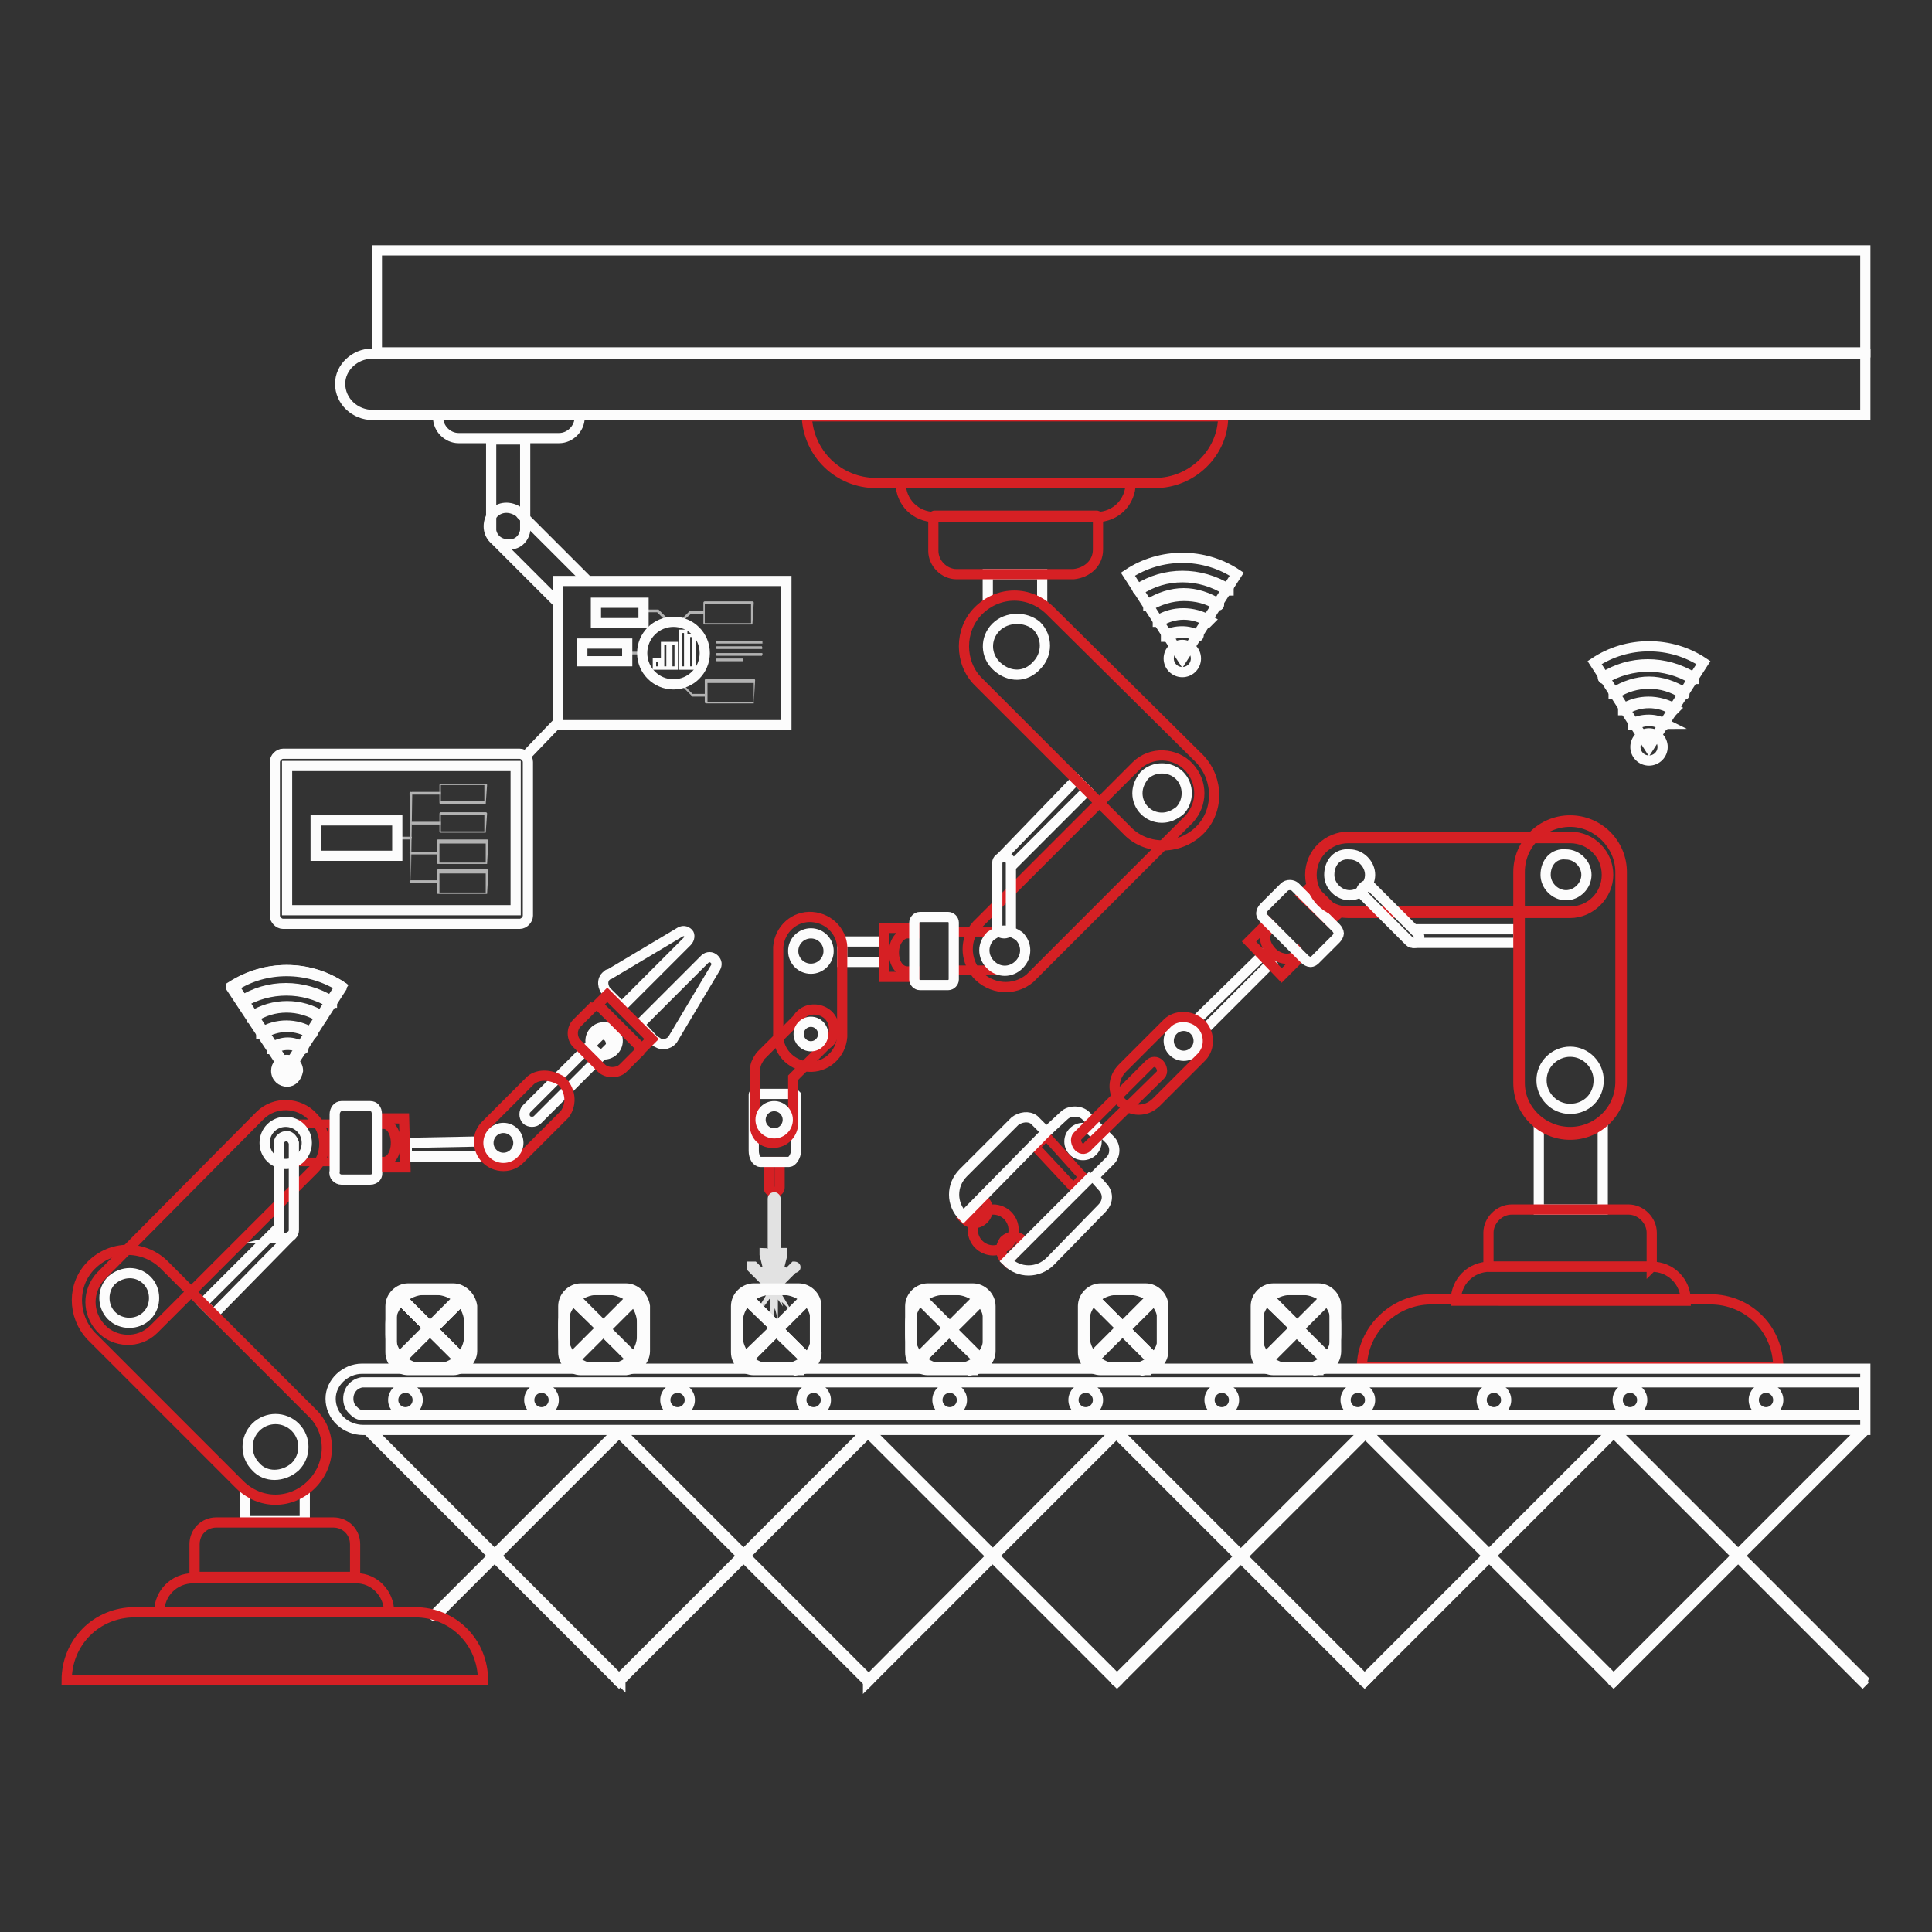 <?xml version="1.0" encoding="UTF-8"?>
<svg xmlns="http://www.w3.org/2000/svg" xmlns:xlink="http://www.w3.org/1999/xlink" id="Layer_1" x="0px" y="0px" viewBox="0 0 142 142" style="enable-background:new 0 0 142 142;" xml:space="preserve"><rect x="0" y="0" width="142" height="142" fill="#333333" stroke="none"/> <style type="text/css"> .st0{fill:none;stroke:#D62024;stroke-width:0.75;stroke-miterlimit:10;} .st1{fill:none;stroke:#FCFCFC;stroke-width:0.75;stroke-miterlimit:10;} .st2{fill:none;stroke:#D62024;stroke-width:0.677;stroke-miterlimit:10;} .st3{fill:none;stroke:#E2E2E2;stroke-width:0.75;stroke-miterlimit:10;} .st4{fill:#B2B2B2;} .st5{fill:none;stroke:#FCFCFC;stroke-width:0.25;stroke-miterlimit:10;} .st6{fill:none;stroke:#D62024;stroke-width:0.635;stroke-miterlimit:10;} .st7{clip-path:url(#SVGID_2_);} .st8{clip-path:url(#SVGID_4_);} .st9{clip-path:url(#SVGID_6_);} .st10{clip-path:url(#SVGID_8_);} .st11{clip-path:url(#SVGID_10_);} .st12{clip-path:url(#SVGID_12_);} .st13{fill:none;stroke:#D62024;stroke-width:0.68;stroke-miterlimit:10;} </style> <path class="st0" d="M57.3,87.3v-1.9h-0.8v1.9c0,0.2,0.2,0.3,0.4,0.3C57.1,87.6,57.3,87.5,57.3,87.3C57.3,87.3,57.3,87.3,57.3,87.3z "></path> <path class="st1" d="M58,85.4h-2.1c-0.3,0-0.5-0.4-0.5-0.8v-4.1c0-0.1,0-0.1,0.1-0.1h2.9c0,0,0.1,0.1,0.1,0.1v4.1 C58.5,85,58.2,85.4,58,85.4z"></path> <path class="st0" d="M55.5,82.5v-3.9c0-0.4,0.2-0.7,0.4-1l2.7-2.7c0.4-0.7,1.3-0.9,2-0.5c0.7,0.4,0.9,1.3,0.5,2 c-0.1,0.2-0.3,0.3-0.5,0.5l-2.3,2.3v3.3c0,0.8-0.6,1.5-1.5,1.5S55.4,83.3,55.5,82.5L55.5,82.5L55.5,82.5z"></path> <circle class="st1" cx="56.9" cy="82.3" r="1"></circle> <circle class="st1" cx="59.6" cy="76" r="0.9"></circle> <rect x="61.9" y="69.2" class="st1" width="3.1" height="1.5"></rect> <path class="st0" d="M65,68.2h2.2v0.4h-0.5c-0.5,0-1,0.6-1,1.4s0.4,1.4,1,1.4h0.5v0.4H65V68.2z"></path> <circle class="st1" cx="59.6" cy="69.9" r="1.3"></circle> <polyline class="st2" points="73.2,68.5 70.1,68.5 70.1,71.3 73.5,71.3 "></polyline> <path class="st1" d="M67.6,67.4c-0.2,0-0.4,0.2-0.4,0.4c0,0,0,0,0,0V72c0,0.2,0.2,0.4,0.4,0.4c0,0,0,0,0,0h2.1 c0.2,0,0.4-0.2,0.4-0.4l0,0v-4.2c0-0.2-0.2-0.4-0.4-0.4l0,0H67.6z"></path> <polyline class="st1" points="76.6,44.3 76.6,42.2 72.6,42.2 72.6,44.2 "></polyline> <path class="st0" d="M68.7,38h11.9c1.4,0,2.5-1.1,2.5-2.5c0,0,0,0,0,0H66.2C66.2,36.9,67.3,38,68.7,38z"></path> <path class="st0" d="M78.9,42.2h-8.6c-0.9,0-1.7-0.8-1.7-1.7V38c0,0,0-0.1,0.1-0.1h11.9c0,0,0.1,0,0.1,0.1v2.4 C80.7,41.4,79.9,42.1,78.9,42.2C79,42.2,79,42.2,78.9,42.2z"></path> <path class="st0" d="M64.4,35.5h20.5c2.7,0,5-2.2,5-4.9H59.3C59.4,33.3,61.6,35.5,64.4,35.5z"></path> <path class="st0" d="M71.8,68l11.7-11.7c1.1-1.1,2.9-1,3.9,0.1c1,1.1,1,2.7,0,3.8L75.7,71.9c-1.2,1-2.9,0.8-3.9-0.3 C70.9,70.5,70.9,69,71.8,68z"></path> <path class="st1" d="M73.8,68.4c-0.4,0-0.7,0.2-1,0.4c-0.6,0.6-0.6,1.5,0,2.1c0.6,0.6,1.5,0.6,2.1,0s0.6-1.5,0-2.1 C74.6,68.6,74.2,68.4,73.8,68.4z"></path> <path class="st1" d="M73.2,46.1c-0.8,0.8-0.8,2.1,0.1,2.9s2.1,0.8,2.9-0.1c0.8-0.8,0.8-2.1,0-2.9C75.4,45.3,74,45.3,73.2,46.1 C73.2,46.1,73.2,46.1,73.2,46.1z"></path> <path class="st1" d="M85.4,60.1c-1,0-1.8-0.8-1.8-1.8c0-0.5,0.2-0.9,0.5-1.3c0.7-0.7,1.9-0.7,2.6,0c0.7,0.7,0.7,1.9,0,2.6 C86.3,59.9,85.9,60.1,85.4,60.1z"></path> <polyline class="st1" points="73.5,63.1 79.1,57.3 79.9,58.1 74.3,63.7 "></polyline> <path class="st1" d="M73.8,68.6c-0.3,0-0.5-0.2-0.5-0.4v-4.8c0-0.2,0.2-0.4,0.5-0.4s0.5,0.2,0.5,0.4v4.8 C74.3,68.4,74.1,68.6,73.8,68.6z"></path> <path class="st3" d="M58.4,93.1l-1,1l0.3-0.5c0,0,0-0.1-0.1-0.1c0,0,0,0-0.1,0l-0.5,0.7l0.5-2c0,0,0-0.1,0-0.1s-0.1,0-0.1,0 c0,0,0,0,0,0.1L57,94.1v-6c0,0,0-0.1-0.1-0.1c0,0-0.1,0-0.1,0.1v6l-0.5-1.9c0,0,0-0.1-0.1-0.1c0,0,0,0,0,0c0,0,0,0.1,0,0.1l0.5,2 l-0.5-0.7c0,0-0.1,0-0.1,0c0,0,0,0.1,0,0.1l0.3,0.5l-1-1c0,0-0.1,0-0.1,0c0,0,0,0.1,0,0.1c0,0,0,0,0,0l1.5,1.5l0,0l0,0l1.5-1.5 C58.5,93.2,58.5,93.1,58.4,93.1C58.5,93.1,58.5,93.1,58.4,93.1C58.4,93.1,58.4,93.1,58.4,93.1z"></path> <path class="st1" d="M88.6,75.6l4.8-4.8l-0.6-0.6L88,74.9"></path> <path class="st0" d="M94.2,71.7l1.4-1.4L95.4,70l-0.3,0.3c-0.3,0.3-1.1,0.2-1.6-0.3s-0.7-1.2-0.3-1.6l0.3-0.3l-0.3-0.3l-1.4,1.4 L94.2,71.7z"></path> <circle class="st1" cx="87" cy="76.5" r="1.1"></circle> <polygon class="st0" points="95.7,65.8 96.3,65.2 98.3,67.2 97.7,67.7 "></polygon> <path class="st1" d="M96.3,70.7c-0.1,0-0.3-0.1-0.4-0.2l-3-3c-0.1-0.1-0.2-0.2-0.2-0.4c0-0.1,0.1-0.3,0.2-0.4l1.5-1.5 c0.2-0.2,0.6-0.2,0.8,0l3,3c0.1,0.1,0.2,0.3,0.2,0.4c0,0.1-0.1,0.3-0.2,0.4l-1.5,1.5C96.6,70.6,96.5,70.7,96.3,70.7z"></path> <polyline class="st1" points="117.8,82.5 117.8,83.9 117.8,88.9 113.1,88.9 113.1,82.5 "></polyline> <path class="st0" d="M109.5,93.1h11.9c1.4,0,2.5,1.1,2.5,2.5v0H107C107,94.2,108.1,93.1,109.5,93.1z"></path> <path class="st0" d="M121.4,93.1h-11.9c0,0-0.1,0-0.1-0.1v-2.4c0-0.9,0.8-1.7,1.7-1.7c0,0,0,0,0,0h8.6c0.9,0,1.7,0.8,1.7,1.7 L121.4,93.1C121.5,93,121.4,93.1,121.4,93.1z"></path> <path class="st0" d="M105.2,95.5h20.5c2.8,0,5,2.2,5,5h-30.6C100.1,97.8,102.4,95.5,105.2,95.5C105.1,95.5,105.1,95.5,105.2,95.5z"></path> <path class="st0" d="M99.1,67h16.3c1.5,0,2.7-1.2,2.7-2.7c0-1.5-1.2-2.7-2.7-2.7H99.1c-1.5,0-2.7,1.2-2.7,2.7 C96.4,65.8,97.6,67,99.1,67z"></path> <path class="st0" d="M115.4,67.1H99.1c-1.6,0-2.8-1.3-2.8-2.8c0-1.6,1.3-2.8,2.8-2.8h16.3c1.6,0,2.8,1.3,2.8,2.8 C118.2,65.8,116.9,67.1,115.4,67.1z"></path> <path class="st1" d="M97.7,64.3c0,0.8,0.7,1.5,1.5,1.5c0.8,0,1.5-0.7,1.5-1.5c0-0.8-0.7-1.5-1.5-1.5c0,0,0,0,0,0 C98.3,62.7,97.7,63.4,97.7,64.3z M113.6,64.3c0,0.8,0.7,1.5,1.5,1.5c0.8,0,1.5-0.7,1.5-1.5c0-0.8-0.7-1.5-1.5-1.5c0,0,0,0,0,0 C114.2,62.7,113.6,63.4,113.6,64.3z"></path> <polyline class="st1" points="103.8,68.3 103.9,68.3 111.6,68.3 111.6,69.3 104,69.3 103.8,69.3 "></polyline> <path class="st1" d="M103.9,69.3c-0.1,0-0.2,0-0.3-0.1l-3.4-3.4c-0.2-0.2-0.2-0.4,0-0.6c0.2-0.2,0.4-0.2,0.6,0c0,0,0,0,0,0l3.4,3.4 c0.2,0.2,0.1,0.4,0,0.6C104.1,69.3,104,69.3,103.9,69.3z"></path> <rect x="27.7" y="18.4" class="st1" width="109.4" height="7.5"></rect> <path class="st1" d="M137.1,30.5H27.4c-1.3,0-2.4-1-2.4-2.3c0,0,0,0,0,0c0-1.2,1.1-2.2,2.3-2.2h109.8V30.5z"></path> <path class="st1" d="M137.1,100.6H26.6c-1.2,0-2.3,1-2.3,2.2c0,1.3,1.1,2.3,2.4,2.3h110.4V100.6z"></path> <path class="st1" d="M137.1,101.6H26.6c-0.6,0.1-1,0.6-1,1.2c0,0.3,0.1,0.6,0.3,0.8c0.2,0.2,0.4,0.4,0.7,0.4h110.4V101.6z"></path> <path class="st1" d="M32,118.8L32,118.8c-0.1,0-0.1-0.1-0.1-0.1l13.5-13.5c0,0,0.1,0,0.1,0c0,0,0,0.1,0,0.1c0,0,0,0,0,0L32,118.8 L32,118.8z"></path> <path class="st1" d="M45.5,123.6L45.5,123.6l-18.3-18.3c0,0,0-0.1,0-0.1c0,0,0.1,0,0.1,0l18.3,18.3 C45.6,123.4,45.6,123.5,45.5,123.6C45.6,123.5,45.6,123.5,45.5,123.6L45.5,123.6z"></path> <path class="st1" d="M45.5,123.6L45.5,123.6c-0.1,0-0.1-0.1-0.1-0.1l18.3-18.3c0,0,0.1,0,0.1,0c0,0,0,0.1,0,0.1L45.5,123.6 L45.5,123.6z"></path> <path class="st1" d="M63.8,123.6L63.8,123.6l-18.3-18.3c0,0,0-0.1,0-0.1c0,0,0.1,0,0.1,0l18.3,18.3 C63.9,123.5,63.9,123.5,63.8,123.6L63.8,123.6z"></path> <path class="st1" d="M63.8,123.6L63.8,123.6c0,0,0-0.1,0-0.1L82,105.2c0,0,0.1,0,0.1,0c0,0,0,0.1,0,0.1L63.8,123.6L63.8,123.6z"></path> <path class="st1" d="M82.1,123.6L82.1,123.6l-18.3-18.3c0,0,0-0.1,0-0.1c0,0,0.1,0,0.1,0l18.3,18.3 C82.2,123.5,82.2,123.5,82.1,123.6L82.1,123.6z"></path> <path class="st1" d="M82.1,123.6L82.1,123.6c-0.1,0-0.1-0.1-0.1-0.1l18.3-18.3c0,0,0.1,0,0.1,0c0,0,0,0.1,0,0.1L82.1,123.6 L82.1,123.6z"></path> <path class="st1" d="M100.3,123.6L100.3,123.6L82,105.3c0,0,0-0.1,0-0.1c0,0,0.1,0,0.1,0l18.3,18.3 C100.4,123.5,100.4,123.5,100.3,123.6L100.3,123.6z"></path> <path class="st1" d="M100.3,123.6L100.3,123.6c-0.1,0-0.1-0.1-0.1-0.1l18.3-18.3c0,0,0.1,0,0.1,0c0,0,0,0.1,0,0.1L100.3,123.6 L100.3,123.6z"></path> <path class="st1" d="M118.6,123.6C118.6,123.6,118.6,123.6,118.6,123.6l-18.3-18.3c0,0,0-0.1,0-0.1c0,0,0.1,0,0.1,0l18.3,18.3 C118.7,123.5,118.7,123.5,118.6,123.6L118.6,123.6z"></path> <path class="st1" d="M118.6,123.6C118.6,123.6,118.6,123.6,118.6,123.6c-0.1,0-0.1-0.1-0.1-0.1l18.3-18.3c0,0,0.1,0,0.1,0 c0,0,0,0.1,0,0.1c0,0,0,0,0,0L118.6,123.6L118.6,123.6z"></path> <path class="st1" d="M136.9,123.6L136.9,123.6l-18.3-18.3c0,0,0-0.1,0-0.1c0,0,0.1,0,0.1,0l18.3,18.3 C137,123.5,137,123.5,136.9,123.6L136.9,123.6z"></path> <circle class="st1" cx="29.8" cy="102.9" r="0.9"></circle> <circle class="st1" cx="39.8" cy="102.9" r="0.9"></circle> <circle class="st1" cx="49.8" cy="102.9" r="0.9"></circle> <circle class="st1" cx="59.8" cy="102.9" r="0.9"></circle> <circle class="st1" cx="69.8" cy="102.9" r="0.9"></circle> <circle class="st1" cx="79.8" cy="102.9" r="0.9"></circle> <circle class="st1" cx="89.8" cy="102.9" r="0.9"></circle> <circle class="st1" cx="99.8" cy="102.9" r="0.9"></circle> <circle class="st1" cx="109.8" cy="102.9" r="0.9"></circle> <circle class="st1" cx="119.8" cy="102.9" r="0.9"></circle> <circle class="st1" cx="129.8" cy="102.9" r="0.9"></circle> <path class="st1" d="M38.6,32.3V39c-0.1,0.6-0.6,1.1-1.3,1c0,0,0,0,0,0c-0.6,0-1.1-0.4-1.2-1v-6.7H38.6z"></path> <path class="st1" d="M40.9,44.2L40.9,44.2l-4.5-4.5c-0.6-0.5-0.6-1.3-0.2-1.9c0.5-0.6,1.3-0.6,1.9-0.2c0.1,0,0.1,0.1,0.2,0.2 l4.8,4.8"></path> <rect x="41" y="42.7" class="st1" width="16.8" height="10.6"></rect> <path class="st1" d="M38.2,67.9H20.8c-0.3,0-0.6-0.3-0.6-0.6l0,0V56c0-0.3,0.3-0.6,0.6-0.6h17.4c0.3,0,0.6,0.3,0.6,0.6v11.3 C38.8,67.6,38.5,67.9,38.2,67.9z"></path> <rect x="21.1" y="56.3" class="st1" width="16.8" height="10.6"></rect> <path class="st1" d="M32.2,30.5h10.4l0,0v0.2c0,0.8-0.7,1.5-1.5,1.5h-7.4c-0.8,0-1.5-0.7-1.5-1.5V30.5L32.2,30.5z"></path> <path class="st4" d="M47.2,48.1h-1.1c0,0-0.1,0-0.1-0.1c0,0,0,0,0,0c0,0,0-0.1,0.1-0.1h0h1.1C47.2,47.9,47.2,47.9,47.2,48.1 C47.2,48,47.2,48,47.2,48.1C47.2,48,47.2,48,47.2,48.1z"></path> <path class="st4" d="M56,47.3h-3.3c0,0-0.1,0-0.1-0.1c0,0,0,0,0,0c0,0,0-0.1,0.1-0.1h0H56C56,47.1,56.1,47.2,56,47.3L56,47.3 C56.1,47.2,56.1,47.3,56,47.3C56,47.3,56,47.3,56,47.3z"></path> <path class="st4" d="M56,47.7h-3.3c0,0-0.1,0-0.1-0.1c0,0,0,0,0,0c0,0,0-0.1,0.1-0.1h0H56C56,47.6,56.1,47.6,56,47.7L56,47.7 C56.1,47.7,56.1,47.7,56,47.7C56,47.7,56,47.7,56,47.7z"></path> <path class="st4" d="M56,48.2h-3.3c0,0-0.1,0-0.1-0.1c0,0,0-0.1,0.1-0.1H56C56,48,56.1,48,56,48.2C56.1,48.1,56,48.2,56,48.2z"></path> <path class="st4" d="M54.6,48.6h-1.9c0,0-0.1,0-0.1-0.1v0c0,0,0-0.1,0.1-0.1c0,0,0,0,0,0h1.9C54.6,48.4,54.7,48.5,54.6,48.6 C54.7,48.5,54.7,48.5,54.6,48.6C54.7,48.6,54.6,48.6,54.6,48.6z"></path> <path class="st4" d="M49.1,45.8L49.1,45.8L48.3,45h-0.9c0,0-0.1,0-0.1-0.1v0c0,0,0-0.1,0.1-0.1h0.9h0.1l0.8,0.8c0,0,0,0.1,0,0.1 C49.2,45.8,49.2,45.8,49.1,45.8C49.2,45.8,49.1,45.8,49.1,45.8z"></path> <path class="st4" d="M50,45.8C50,45.8,50,45.8,50,45.8c-0.1,0-0.1-0.1-0.1-0.1l0.8-0.8h0.1h0.9c0,0,0.1,0,0.1,0.1c0,0,0,0.1-0.1,0.1 h0h-0.9L50,45.8L50,45.8z"></path> <path class="st4" d="M51.9,51.2h-0.9c0,0,0,0-0.1,0L50,50.3c0,0,0-0.1,0-0.1c0,0,0.1,0,0.1,0l0.8,0.8h0.9C51.9,51,51.9,51,51.9,51.2 C51.9,51.1,51.9,51.1,51.9,51.2C51.9,51.1,51.9,51.2,51.9,51.2z"></path> <circle class="st1" cx="49.5" cy="48" r="2.3"></circle> <path class="st5" d="M48.1,49.1h0.4v-0.6h-0.4V49.1z M48.7,49.1h0.4v-1.8h-0.4L48.7,49.1z M49.3,49.1h0.4v-1.8h-0.4V49.1z M50,49.1 h0.4v-2.7H50V49.1z M50.6,46.7v2.4H51v-2.4H50.6z"></path> <rect x="42.8" y="47.3" class="st1" width="3.3" height="1.3"></rect> <rect x="43.8" y="44.3" class="st1" width="3.5" height="1.5"></rect> <path class="st4" d="M55.3,45.9h-3.5c0,0-0.1,0-0.1-0.1c0,0,0,0,0,0v-1.5c0,0,0-0.1,0.1-0.1h0h3.5c0,0,0.1,0,0.1,0.1v0L55.3,45.9 C55.4,45.9,55.3,45.9,55.3,45.9C55.3,45.9,55.3,45.9,55.3,45.9z M51.8,45.8h3.4v-1.4h-3.4V45.8z"></path> <path class="st4" d="M55.4,51.7h-3.5c0,0-0.1,0-0.1-0.1v0v-1.6c0,0,0-0.1,0.1-0.1h0h3.5c0,0,0.1,0,0.1,0.1v0L55.4,51.7 C55.5,51.7,55.4,51.7,55.4,51.7L55.4,51.7z M52,51.6h3.4v-1.4H52V51.6z"></path> <path class="st4" d="M32.4,58.4h-2.1c0,0-0.1,0-0.1-0.1l0,0c0,0,0-0.1,0.1-0.1c0,0,0,0,0,0h2.1C32.4,58.2,32.4,58.3,32.4,58.4 L32.4,58.4C32.4,58.4,32.4,58.4,32.4,58.4z"></path> <path class="st4" d="M32.4,60.6h-2.1c0,0-0.1,0-0.1-0.1c0,0,0,0,0,0c0,0,0-0.1,0.1-0.1h0h2.1C32.4,60.4,32.4,60.4,32.4,60.6 C32.4,60.5,32.4,60.6,32.4,60.6L32.4,60.6z"></path> <path class="st4" d="M32.2,62.8h-2c0,0-0.1,0-0.1-0.1c0,0,0-0.1,0.1-0.1c0,0,0,0,0,0h2C32.3,62.6,32.3,62.6,32.2,62.8 C32.3,62.7,32.3,62.7,32.2,62.8z"></path> <path class="st4" d="M30.2,61.7h-1.1c0,0-0.1,0-0.1-0.1c0,0,0,0,0,0c0,0,0-0.1,0.1-0.1h0h1.1C30.3,61.5,30.3,61.5,30.2,61.7 C30.3,61.6,30.3,61.7,30.2,61.7L30.2,61.7z"></path> <path class="st4" d="M32.2,64.9h-2c0,0-0.1,0-0.1-0.1l0,0c0,0,0-0.1,0.1-0.1c0,0,0,0,0,0h2C32.3,64.8,32.3,64.8,32.2,64.9 C32.3,64.9,32.3,64.9,32.2,64.9z"></path> <rect x="23.2" y="60.3" class="st1" width="6" height="2.6"></rect> <path class="st4" d="M35.7,59.1h-3.3c0,0-0.1,0-0.1-0.1v0v-1.3c0,0,0-0.1,0.1-0.1c0,0,0,0,0,0h3.3c0,0,0.1,0,0.1,0.1c0,0,0,0,0,0 L35.7,59.1C35.8,59,35.7,59.1,35.7,59.1z M32.4,58.9h3.2v-1.2h-3.2L32.4,58.9z"></path> <path class="st4" d="M35.7,61.2h-3.3c0,0-0.1,0-0.1-0.1c0,0,0,0,0,0v-1.3c0,0,0-0.1,0.1-0.1h0h3.3c0,0,0.1,0,0.1,0.1v0L35.7,61.2 C35.8,61.2,35.8,61.2,35.7,61.2C35.7,61.2,35.7,61.2,35.7,61.2z M32.4,61.1h3.2v-1.2h-3.2L32.4,61.1z"></path> <path class="st4" d="M35.8,63.5h-3.6c0,0-0.1,0-0.1-0.1v0v-1.6c0,0,0-0.1,0.1-0.1h0h3.6c0,0,0.1,0,0.1,0.1v0L35.8,63.5 C35.9,63.5,35.9,63.5,35.8,63.5z M32.3,63.4h3.4V62h-3.4V63.4z"></path> <path class="st4" d="M35.8,65.7h-3.6c0,0-0.1,0-0.1-0.1l0,0v-1.6c0,0,0-0.1,0.1-0.1c0,0,0,0,0,0h3.6c0,0,0.1,0,0.1,0.1c0,0,0,0,0,0 L35.8,65.7C35.9,65.7,35.9,65.7,35.8,65.7L35.8,65.7z M32.3,65.6h3.4v-1.4h-3.4V65.6z"></path> <path class="st4" d="M30.2,64.9C30.2,64.9,30.2,64.9,30.2,64.9L30.2,64.9l-0.1-6.6c0,0,0-0.1,0.1-0.1c0,0,0,0,0,0c0,0,0.1,0,0.1,0.1 l0,0L30.2,64.9C30.3,64.9,30.3,64.9,30.2,64.9z"></path> <path class="st1" d="M50.5,69.2L45.7,74l-1.1-1.1c-0.3-0.3-0.4-0.9,0-1.2c0.1-0.1,0.1-0.1,0.2-0.1l5.2-3.1c0.2-0.1,0.4-0.1,0.6,0.1 C50.7,68.7,50.7,69,50.5,69.2C50.5,69.2,50.5,69.2,50.5,69.2z"></path> <path class="st1" d="M52.5,70.5c0.2,0.2,0.2,0.4,0.1,0.6l-3.1,5.2c-0.2,0.4-0.8,0.6-1.2,0.3c-0.1,0-0.1-0.1-0.2-0.1L47,75.3l4.8-4.8 C52,70.3,52.3,70.3,52.5,70.5z"></path> <circle class="st1" cx="44.4" cy="76.5" r="1"></circle> <path class="st1" d="M44,76.2l-5.3,5.3c-0.2,0.2-0.2,0.6,0,0.8c0.2,0.2,0.6,0.2,0.8,0l5.3-5.3c0.2-0.2,0.1-0.6-0.1-0.8 C44.5,76,44.2,76,44,76.2L44,76.2z"></path> <polyline class="st6" points="21.7,85.4 24.4,85.4 24.4,82.6 21.7,82.6 "></polyline> <polyline class="st1" points="18,109.4 18,111.8 22.4,111.8 22.4,109.4 "></polyline> <path class="st0" d="M26.2,116H14.2c-1.4,0-2.5,1.1-2.5,2.5l0,0h16.9C28.6,117.1,27.5,116,26.2,116z"></path> <path class="st0" d="M14.3,115.9h11.8v-2.4c0-0.9-0.7-1.6-1.6-1.6c0,0,0,0,0,0h-8.6c-0.9,0-1.6,0.7-1.6,1.6V115.9z"></path> <path class="st0" d="M35.5,123.5c0-2.8-2.2-5-5-5H9.9c-2.8,0-5,2.2-5,5H35.5z"></path> <path class="st0" d="M23.1,85.9L11.3,97.7c-1.1,1.1-2.9,1-3.9-0.1c-1-1.1-1-2.7,0-3.8L19.1,82c1.1-1.1,2.9-1,3.9,0.1 C24.1,83.2,24.1,84.9,23.1,85.9z"></path> <path class="st1" d="M19.9,82.9c-0.6,0.6-0.6,1.6,0,2.2c0.6,0.6,1.6,0.6,2.2,0s0.6-1.6,0-2.2c0,0,0,0,0,0 C21.5,82.3,20.5,82.3,19.9,82.9z M8.2,94.1c-0.7,0.7-0.7,1.9,0,2.6c0.7,0.7,1.9,0.7,2.6,0s0.7-1.9,0-2.6c0,0,0,0,0,0 C10.1,93.4,9,93.4,8.2,94.1z"></path> <path class="st1" d="M21.7,107.8c0.8-0.8,0.8-2.1,0-2.9c-0.8-0.8-2.1-0.8-2.9,0c-0.8,0.8-0.8,2.1,0,2.9c0,0,0,0,0,0 C19.5,108.6,20.8,108.6,21.7,107.8z"></path> <polyline class="st1" points="21.4,90.8 21.2,91 15.7,96.6 14.9,95.8 20.5,90.2 "></polyline> <path class="st1" d="M21,91c-0.3,0-0.5-0.2-0.5-0.5V84c0-0.3,0.3-0.5,0.6-0.5c0.2,0,0.4,0.2,0.5,0.5v6.4C21.6,90.7,21.4,90.9,21,91 C21.1,91,21,91,21,91z"></path> <rect x="45.4" y="72.8" transform="matrix(0.707 -0.707 0.707 0.707 -39.64 54.452)" class="st0" width="1" height="4.6"></rect> <path class="st0" d="M47.1,77.2l-1.3,1.3c-0.2,0.2-0.5,0.3-0.8,0.3c-0.3,0-0.6-0.1-0.8-0.3l-1.8-1.8c-0.4-0.4-0.4-1.1,0-1.5 c0,0,0,0,0,0l1.3-1.3"></path> <g> <defs> <path id="SVGID_1_" d="M31.2,94.8h0.8c1.4,0,2.5,1.1,2.5,2.5v0.8c0,1.4-1.1,2.5-2.5,2.5h-0.8c-1.4,0-2.5-1.1-2.5-2.5v-0.8 C28.7,95.9,29.9,94.8,31.2,94.8z"></path> </defs> <clipPath id="SVGID_2_"> <use xlink:href="#SVGID_1_" style="overflow:visible;"></use> </clipPath> <g class="st7"> <polygon class="st1" points="34.6,94.8 31.6,97.7 28.7,94.8 "></polygon> <path class="st1" d="M31.6,97.7L31.6,97.7l-2.9-2.9c0,0,0-0.1,0-0.1c0,0,0,0,0.1,0h5.8c0,0,0,0,0.1,0c0,0,0,0.1,0,0.1l-2.9,2.9 C31.8,97.8,31.7,97.8,31.6,97.7C31.7,97.8,31.7,97.8,31.6,97.7z M28.9,94.8l2.7,2.7l2.7-2.7H28.9z"></path> <polygon class="st1" points="34.6,100.6 31.6,97.7 28.7,100.6 "></polygon> <path class="st1" d="M34.6,100.7h-5.8c0,0-0.1,0-0.1-0.1c0,0,0-0.1,0-0.1l2.9-2.9c0,0,0.1,0,0.1,0l2.9,2.9 C34.6,100.5,34.6,100.6,34.6,100.7C34.6,100.6,34.6,100.6,34.6,100.7z M28.9,100.5h5.4l-2.7-2.7L28.9,100.5z"></path> <polygon class="st1" points="28.7,100.6 31.6,97.7 28.7,94.8 "></polygon> <path class="st1" d="M28.7,100.7L28.7,100.7C28.7,100.6,28.7,100.6,28.7,100.7l0-5.9c0,0,0-0.1,0-0.1c0,0,0.1,0,0.1,0l2.9,2.9 c0,0,0,0.1,0,0.1L28.7,100.7L28.7,100.7z M28.8,94.9v5.4l2.7-2.7L28.8,94.9z"></path> <polygon class="st1" points="34.6,100.6 31.6,97.7 34.6,94.8 "></polygon> <path class="st1" d="M34.6,100.7C34.6,100.7,34.5,100.7,34.6,100.7l-3-2.9c0,0,0-0.1,0-0.1c0,0,0,0,0,0l2.9-2.9c0,0,0.1,0,0.1,0 c0,0,0,0.1,0,0.1L34.6,100.7C34.6,100.6,34.6,100.6,34.6,100.7L34.6,100.7z M31.8,97.7l2.7,2.7v-5.4L31.8,97.7z"></path> </g> </g> <path class="st1" d="M31.2,94.8h0.8c1.4,0,2.5,1.1,2.5,2.5v0.8c0,1.4-1.1,2.5-2.5,2.5h-0.8c-1.4,0-2.5-1.1-2.5-2.5v-0.8 C28.7,95.9,29.9,94.8,31.2,94.8z"></path> <path class="st1" d="M33.3,100.7H30c-0.7,0-1.3-0.6-1.3-1.3V96c0-0.7,0.6-1.3,1.3-1.3h3.3c0.7,0,1.3,0.6,1.4,1.3v3.3 C34.7,100,34,100.7,33.3,100.7L33.3,100.7z"></path> <g> <defs> <path id="SVGID_3_" d="M43.9,94.8h0.8c1.4,0,2.5,1.1,2.5,2.5v0.8c0,1.4-1.1,2.5-2.5,2.5h-0.8c-1.4,0-2.5-1.1-2.5-2.5v-0.8 C41.4,95.9,42.6,94.8,43.9,94.8z"></path> </defs> <clipPath id="SVGID_4_"> <use xlink:href="#SVGID_3_" style="overflow:visible;"></use> </clipPath> <g class="st8"> <polygon class="st1" points="47.3,94.8 44.3,97.7 41.4,94.8 "></polygon> <path class="st1" d="M44.3,97.7L44.3,97.7l-3-2.9c0,0,0-0.1,0-0.1c0,0,0,0,0.1,0h5.8c0,0,0,0,0.1,0c0,0,0,0.1,0,0.1L44.3,97.7 L44.3,97.7z M41.6,94.8l2.7,2.7l2.7-2.7H41.6z"></path> <polygon class="st1" points="47.3,100.6 44.3,97.7 41.4,100.6 "></polygon> <path class="st1" d="M47.3,100.7h-5.8c0,0-0.1,0-0.1-0.1c0,0,0-0.1,0-0.1l2.9-2.9c0,0,0.1,0,0.1,0l2.9,2.9 C47.3,100.5,47.3,100.6,47.3,100.7C47.3,100.6,47.3,100.6,47.3,100.7z M41.6,100.5h5.4l-2.7-2.7L41.6,100.5z"></path> <polygon class="st1" points="41.4,100.6 44.3,97.7 41.4,94.8 "></polygon> <path class="st1" d="M41.4,100.7L41.4,100.7C41.4,100.6,41.4,100.6,41.4,100.7v-5.9c0,0,0-0.1,0.1-0.1c0,0,0.1,0,0.1,0l2.9,2.9 c0,0,0,0.1,0,0.1l-2.9,2.9L41.4,100.7z M41.5,94.9v5.4l2.7-2.7L41.5,94.9z"></path> <polygon class="st1" points="47.3,100.6 44.3,97.7 47.3,94.8 "></polygon> <path class="st1" d="M47.3,100.7L47.3,100.7l-3-2.9c0,0,0-0.1,0-0.1l2.9-2.9c0,0,0.1,0,0.1,0c0,0,0,0,0,0.1L47.3,100.7 C47.3,100.6,47.3,100.7,47.3,100.7L47.3,100.7z M44.5,97.7l2.7,2.7v-5.4L44.5,97.7z"></path> </g> </g> <path class="st1" d="M43.9,94.8h0.8c1.4,0,2.5,1.1,2.5,2.5v0.8c0,1.4-1.1,2.5-2.5,2.5h-0.8c-1.4,0-2.5-1.1-2.5-2.5v-0.8 C41.4,95.9,42.6,94.8,43.9,94.8z"></path> <path class="st1" d="M46,100.7h-3.3c-0.7,0-1.3-0.6-1.3-1.3V96c0-0.7,0.6-1.3,1.3-1.3H46c0.7,0,1.3,0.6,1.4,1.3c0,0,0,0,0,0v3.3 C47.4,100,46.8,100.6,46,100.7C46,100.7,46,100.7,46,100.7z M42.7,94.8c-0.6,0-1.2,0.5-1.2,1.2v3.3c0,0.7,0.5,1.2,1.2,1.2l0,0H46 c0.7,0,1.2-0.5,1.2-1.2l0,0V96c0-0.6-0.5-1.2-1.2-1.2H42.7z"></path> <g> <defs> <path id="SVGID_5_" d="M56.7,94.8h0.8c1.4,0,2.5,1.1,2.5,2.5v0.8c0,1.4-1.1,2.5-2.5,2.5h-0.8c-1.4,0-2.5-1.1-2.5-2.5v-0.8 C54.2,95.9,55.3,94.8,56.7,94.8z"></path> </defs> <clipPath id="SVGID_6_"> <use xlink:href="#SVGID_5_" style="overflow:visible;"></use> </clipPath> <g class="st9"> <polygon class="st1" points="60,94.8 57.1,97.7 54.2,94.8 "></polygon> <path class="st1" d="M57.1,97.7L57.1,97.7l-3-2.9c0,0,0-0.1,0-0.1c0,0,0,0,0.1,0H60c0,0,0.1,0,0.1,0c0,0,0,0.1,0,0.1L57.1,97.7 L57.1,97.7z M54.4,94.8l2.7,2.7l2.7-2.7H54.4z"></path> <polygon class="st1" points="60,100.6 57.1,97.7 54.2,100.6 "></polygon> <path class="st1" d="M60,100.7h-5.8c0,0-0.1,0-0.1-0.1c0,0,0-0.1,0-0.1l2.9-2.9c0,0,0.1,0,0.1,0l2.9,2.9 C60,100.5,60,100.6,60,100.7C60,100.6,60,100.6,60,100.7z M54.4,100.5h5.4l-2.7-2.7L54.4,100.5z"></path> <polygon class="st1" points="54.2,100.6 57.1,97.7 54.2,94.8 "></polygon> <path class="st1" d="M54.2,100.7L54.2,100.7C54.2,100.6,54.2,100.6,54.2,100.7v-5.9c0,0,0-0.1,0-0.1c0,0,0.1,0,0.1,0l2.9,2.9 c0,0,0,0.1,0,0.1L54.2,100.7L54.2,100.7z M54.2,94.9v5.4l2.8-2.7L54.2,94.9z"></path> <polygon class="st1" points="60,100.6 57.1,97.7 60,94.8 "></polygon> <path class="st1" d="M60,100.7L60,100.7l-3-2.9c0,0,0-0.1,0-0.1l2.9-2.9c0,0,0.1,0,0.1,0c0,0,0,0.1,0,0.1V100.7 C60,100.6,60,100.6,60,100.7L60,100.7z M57.2,97.7l2.7,2.7v-5.4L57.2,97.7z"></path> </g> </g> <path class="st1" d="M56.7,94.8h0.8c1.4,0,2.5,1.1,2.5,2.5v0.8c0,1.4-1.1,2.5-2.5,2.5h-0.8c-1.4,0-2.5-1.1-2.5-2.5v-0.8 C54.2,95.9,55.3,94.8,56.7,94.8z"></path> <path class="st1" d="M58.7,100.7h-3.3c-0.7,0-1.3-0.6-1.3-1.3V96c0-0.7,0.6-1.3,1.3-1.3h3.3c0.7,0,1.3,0.6,1.3,1.3v3.3 C60.1,100,59.5,100.6,58.7,100.7C58.7,100.6,58.7,100.7,58.7,100.7z M55.4,94.8c-0.6,0-1.2,0.5-1.2,1.2v3.3c0,0.7,0.5,1.2,1.2,1.2 l0,0h3.3c0.7,0,1.2-0.5,1.2-1.2l0,0V96c0-0.7-0.5-1.2-1.2-1.2l0,0L55.4,94.8z"></path> <g> <defs> <path id="SVGID_7_" d="M69.4,94.8h0.8c1.4,0,2.5,1.1,2.5,2.5v0.8c0,1.4-1.1,2.5-2.5,2.5h-0.8c-1.4,0-2.5-1.1-2.5-2.5v-0.8 C66.9,95.9,68,94.8,69.4,94.8z"></path> </defs> <clipPath id="SVGID_8_"> <use xlink:href="#SVGID_7_" style="overflow:visible;"></use> </clipPath> <g class="st10"> <polygon class="st1" points="72.7,94.8 69.8,97.7 66.9,94.8 "></polygon> <path class="st1" d="M69.8,97.7L69.8,97.7l-2.9-2.9c0,0,0-0.1,0-0.1c0,0,0,0,0.1,0h5.8c0,0,0,0,0.1,0c0,0,0,0.1,0,0.1L70,97.7 C69.9,97.8,69.9,97.8,69.8,97.7C69.8,97.8,69.8,97.8,69.8,97.7z M67.1,94.8l2.7,2.7l2.7-2.7H67.1z"></path> <polygon class="st1" points="72.7,100.6 69.8,97.7 66.9,100.6 "></polygon> <path class="st1" d="M72.7,100.7h-5.8c0,0-0.1,0-0.1-0.1c0,0,0-0.1,0-0.1l2.9-2.9c0,0,0.1,0,0.1,0l2.9,2.9 C72.8,100.5,72.8,100.6,72.7,100.7C72.8,100.6,72.7,100.6,72.7,100.7z M67.1,100.5h5.4l-2.7-2.7L67.1,100.5z"></path> <polygon class="st1" points="66.9,100.6 69.8,97.7 66.9,94.8 "></polygon> <path class="st1" d="M66.9,100.7L66.9,100.7C66.9,100.6,66.9,100.6,66.9,100.7l-0.1-5.9c0,0,0-0.1,0.1-0.1c0,0,0.1,0,0.1,0 l2.9,2.9c0,0,0,0.1,0,0.1L66.9,100.7L66.9,100.7z M67,94.9v5.4l2.7-2.7L67,94.9z"></path> <polygon class="st1" points="72.7,100.6 69.8,97.7 72.7,94.8 "></polygon> <path class="st1" d="M72.7,100.7C72.7,100.7,72.7,100.7,72.7,100.7l-3-2.9c0,0,0-0.1,0-0.1c0,0,0,0,0,0l2.9-2.9c0,0,0.1,0,0.1,0 c0,0,0,0.1,0,0.1L72.7,100.7C72.8,100.6,72.8,100.7,72.7,100.7L72.7,100.7z M69.9,97.7l2.7,2.7v-5.4L69.9,97.7z"></path> </g> </g> <path class="st1" d="M69.4,94.8h0.8c1.4,0,2.5,1.1,2.5,2.5v0.8c0,1.4-1.1,2.5-2.5,2.5h-0.8c-1.4,0-2.5-1.1-2.5-2.5v-0.8 C66.9,95.9,68,94.8,69.4,94.8z"></path> <path class="st1" d="M71.5,100.7h-3.3c-0.7,0-1.3-0.6-1.3-1.3V96c0-0.7,0.6-1.3,1.3-1.3h3.3c0.7,0,1.3,0.6,1.3,1.3l0,0v3.3 C72.8,100,72.2,100.6,71.5,100.7C71.5,100.6,71.5,100.7,71.5,100.7z M68.2,94.8c-0.6,0-1.2,0.5-1.2,1.2v3.3c0,0.7,0.5,1.2,1.2,1.2 l0,0h3.3c0.7,0,1.2-0.5,1.2-1.2l0,0V96c0-0.7-0.5-1.2-1.2-1.2l0,0L68.2,94.8z"></path> <g> <defs> <path id="SVGID_9_" d="M82.1,94.8H83c1.4,0,2.5,1.1,2.5,2.5v0.8c0,1.4-1.1,2.5-2.5,2.5h-0.8c-1.4,0-2.5-1.1-2.5-2.5v-0.8 C79.6,95.9,80.8,94.8,82.1,94.8z"></path> </defs> <clipPath id="SVGID_10_"> <use xlink:href="#SVGID_9_" style="overflow:visible;"></use> </clipPath> <g class="st11"> <polygon class="st1" points="85.5,94.8 82.6,97.7 79.6,94.8 "></polygon> <path class="st1" d="M82.6,97.7L82.6,97.7l-3-2.9c0,0,0-0.1,0-0.1c0,0,0.1,0,0.1,0h5.8c0,0,0,0,0.1,0c0,0,0,0.1,0,0.1L82.6,97.7 L82.6,97.7z M79.8,94.8l2.7,2.7l2.7-2.7H79.8z"></path> <polygon class="st1" points="85.5,100.6 82.6,97.7 79.6,100.6 "></polygon> <path class="st1" d="M85.5,100.7h-5.8c0,0-0.1,0-0.1-0.1c0,0,0-0.1,0-0.1l2.9-2.9h0.1l0,0l2.9,2.9 C85.5,100.5,85.5,100.6,85.5,100.7C85.5,100.6,85.5,100.6,85.5,100.7z M79.8,100.5h5.4l-2.7-2.7L79.8,100.5z"></path> <polygon class="st1" points="79.6,100.6 82.6,97.7 79.6,94.8 "></polygon> <path class="st1" d="M79.6,100.7L79.6,100.7C79.6,100.6,79.6,100.6,79.6,100.7v-5.9c0,0,0-0.1,0-0.1c0,0,0.1,0,0.1,0l2.9,2.9 c0,0,0,0.1,0,0.1c0,0,0,0,0,0L79.6,100.7L79.6,100.7z M79.7,94.9v5.4l2.7-2.7L79.7,94.9z"></path> <polygon class="st1" points="85.5,100.6 82.6,97.7 85.5,94.8 "></polygon> <path class="st1" d="M85.5,100.7L85.5,100.7l-3-2.9c0,0,0-0.1,0-0.1l2.9-2.9c0,0,0.1,0,0.1,0c0,0,0,0,0.1,0.1L85.5,100.7 C85.5,100.6,85.5,100.7,85.5,100.7L85.5,100.7z M82.7,97.7l2.7,2.7v-5.4L82.7,97.7z"></path> </g> </g> <path class="st1" d="M82.1,94.8H83c1.4,0,2.5,1.1,2.5,2.5v0.8c0,1.4-1.1,2.5-2.5,2.5h-0.8c-1.4,0-2.5-1.1-2.5-2.5v-0.8 C79.6,95.9,80.8,94.8,82.1,94.8z"></path> <path class="st1" d="M84.2,100.7h-3.3c-0.7,0-1.3-0.6-1.3-1.3V96c0-0.7,0.6-1.3,1.3-1.3h3.3c0.7,0,1.3,0.6,1.3,1.3v3.3 C85.5,100,84.9,100.6,84.2,100.7C84.2,100.6,84.2,100.7,84.2,100.7z M80.9,94.8c-0.6,0-1.2,0.5-1.2,1.2v3.3c0,0.7,0.5,1.2,1.2,1.2 l0,0h3.3c0.7,0,1.2-0.5,1.2-1.2l0,0V96c0-0.7-0.5-1.2-1.2-1.2l0,0L80.9,94.8z"></path> <g> <defs> <path id="SVGID_11_" d="M94.9,94.8h0.8c1.4,0,2.5,1.1,2.5,2.5v0.8c0,1.4-1.1,2.5-2.5,2.5h-0.8c-1.4,0-2.5-1.1-2.5-2.5v-0.8 C92.4,95.9,93.5,94.8,94.9,94.8z"></path> </defs> <clipPath id="SVGID_12_"> <use xlink:href="#SVGID_11_" style="overflow:visible;"></use> </clipPath> <g class="st12"> <polygon class="st1" points="98.2,94.8 95.3,97.7 92.4,94.8 "></polygon> <path class="st1" d="M95.3,97.7L95.3,97.7l-3-2.9c0,0,0-0.1,0-0.1c0,0,0,0,0.1,0h5.8c0,0,0,0,0.1,0c0,0,0,0.1,0,0.1L95.3,97.7 L95.3,97.7z M92.6,94.8l2.7,2.7l2.7-2.7L92.6,94.8z"></path> <polygon class="st1" points="98.2,100.6 95.3,97.7 92.4,100.6 "></polygon> <path class="st1" d="M98.2,100.7h-5.8c0,0-0.1,0-0.1-0.1c0,0,0-0.1,0-0.1l2.9-2.9h0.1h0.1l2.9,2.9 C98.3,100.5,98.3,100.6,98.2,100.7C98.2,100.6,98.2,100.6,98.2,100.7z M92.6,100.5H98l-2.7-2.7L92.6,100.5z"></path> <polygon class="st1" points="92.4,100.6 95.3,97.7 92.4,94.8 "></polygon> <path class="st1" d="M92.4,100.7L92.4,100.7C92.4,100.6,92.4,100.6,92.4,100.7v-5.9c0,0,0-0.1,0.1-0.1c0,0,0.1,0,0.1,0l2.9,2.9 c0,0,0,0.1,0,0.1l-2.9,2.9L92.4,100.7z M92.5,94.9v5.4l2.7-2.7L92.5,94.9z"></path> <polygon class="st1" points="98.2,100.6 95.3,97.7 98.2,94.8 "></polygon> <path class="st1" d="M98.2,100.7L98.2,100.7l-3-2.9c0,0,0-0.1,0-0.1l2.9-2.9c0,0,0.1,0,0.1,0c0,0,0,0,0,0.1L98.2,100.7 C98.3,100.6,98.3,100.6,98.2,100.7L98.2,100.7z M95.4,97.7l2.7,2.7v-5.4L95.4,97.7z"></path> </g> </g> <path class="st1" d="M94.9,94.8h0.8c1.4,0,2.5,1.1,2.5,2.5v0.8c0,1.4-1.1,2.5-2.5,2.5h-0.8c-1.4,0-2.5-1.1-2.5-2.5v-0.8 C92.4,95.9,93.5,94.8,94.9,94.8z"></path> <path class="st1" d="M96.9,100.7h-3.3c-0.7,0-1.3-0.6-1.3-1.3V96c0-0.7,0.6-1.3,1.3-1.3h3.3c0.7,0,1.3,0.6,1.3,1.3v3.3 C98.2,100,97.7,100.6,96.9,100.7C96.9,100.6,96.9,100.7,96.9,100.7z M93.6,94.8c-0.6,0-1.2,0.5-1.2,1.2v3.3c0,0.7,0.5,1.2,1.2,1.2 l0,0h3.3c0.7,0,1.2-0.5,1.2-1.2l0,0V96c0-0.7-0.5-1.2-1.2-1.2l0,0L93.6,94.8z"></path> <path class="st1" d="M86.9,48.4l4-6.2c-2.4-1.6-5.6-1.6-8,0L86.9,48.4z"></path> <path class="st1" d="M83.7,43.4C83.6,43.4,83.6,43.4,83.7,43.4c-0.1,0-0.1-0.1-0.1-0.1c0,0,0,0,0,0c2-1.3,4.6-1.3,6.7,0 c0,0,0,0.1,0,0.1c0,0-0.1,0-0.1,0C88.2,42.1,85.6,42.1,83.7,43.4L83.7,43.4z"></path> <path class="st1" d="M89.5,44.5L89.5,44.5c-0.7-0.5-1.6-0.7-2.5-0.7c-0.9,0-1.8,0.3-2.5,0.7c0,0-0.1,0-0.1,0c0,0,0,0,0,0 c0,0,0-0.1,0-0.1c0.8-0.5,1.7-0.8,2.6-0.8c0.9,0,1.8,0.3,2.6,0.8C89.6,44.5,89.6,44.5,89.5,44.5C89.6,44.5,89.6,44.5,89.5,44.5 C89.5,44.6,89.5,44.6,89.5,44.5z"></path> <path class="st1" d="M88.8,45.7L88.8,45.7c-1.1-0.7-2.5-0.7-3.6,0c0,0-0.1,0-0.1,0c0,0,0-0.1,0-0.1c1.1-0.7,2.6-0.7,3.8,0 C88.9,45.6,88.9,45.6,88.8,45.7C88.8,45.7,88.8,45.7,88.8,45.7z"></path> <path class="st1" d="M88,46.8L88,46.8c-0.3-0.2-0.7-0.3-1.1-0.3c-0.4,0-0.7,0.1-1.1,0.3c0,0-0.1,0-0.1,0c0,0,0-0.1,0-0.1 c0,0,0,0,0,0c0.3-0.2,0.7-0.3,1.2-0.3c0.4,0,0.8,0.1,1.2,0.3C88.1,46.7,88.1,46.8,88,46.8C88,46.8,88,46.8,88,46.8z"></path> <circle class="st1" cx="86.9" cy="48.4" r="1"></circle> <path class="st1" d="M21.1,78.7l4-6.2c-2.4-1.6-5.6-1.6-8,0L21.1,78.7z"></path> <path class="st1" d="M21.1,78.8C21,78.8,21,78.8,21.1,78.8L17,72.6c0,0,0-0.1,0-0.1c2.5-1.6,5.6-1.6,8.1,0c0,0,0,0.1,0,0.1 L21.1,78.8C21.1,78.8,21.1,78.8,21.1,78.8z M17.2,72.5l3.9,6l3.9-6C22.6,71,19.5,71,17.2,72.5z"></path> <path class="st1" d="M17.8,73.7C17.8,73.7,17.7,73.7,17.8,73.7c-0.1,0-0.1-0.1-0.1-0.1c2-1.3,4.6-1.3,6.7,0c0,0,0,0.1,0,0.1 c0,0-0.1,0-0.1,0c0,0,0,0,0,0C22.3,72.5,19.8,72.5,17.8,73.7z"></path> <path class="st1" d="M23.6,74.8L23.6,74.8c-1.6-1-3.5-1-5,0c0,0-0.1,0-0.1,0c0,0,0-0.1,0-0.1c0,0,0,0,0,0c1.6-1,3.6-1,5.2,0 C23.7,74.8,23.7,74.8,23.6,74.8C23.7,74.8,23.7,74.8,23.6,74.8C23.6,74.9,23.6,74.9,23.6,74.8z"></path> <path class="st1" d="M22.9,76L22.9,76c-1.1-0.7-2.5-0.7-3.6,0c0,0-0.1,0-0.1,0c0,0,0-0.1,0-0.1c1.1-0.7,2.6-0.7,3.7,0 C23,75.9,23,76,22.9,76C22.9,76,22.9,76,22.9,76z"></path> <path class="st1" d="M22.2,77.1L22.2,77.1c-0.6-0.4-1.5-0.4-2.1,0c0,0-0.1,0-0.1,0c0,0,0-0.1,0-0.1c0.7-0.5,1.6-0.5,2.3,0 c0,0,0,0.1,0,0.1C22.3,77.1,22.3,77.1,22.2,77.1C22.2,77.1,22.2,77.1,22.2,77.1z"></path> <circle class="st1" cx="21.1" cy="78.7" r="0.7"></circle> <path class="st1" d="M21.1,79.5c-0.4,0-0.8-0.3-0.8-0.8c0-0.4,0.3-0.8,0.8-0.8c0.4,0,0.8,0.3,0.8,0.8c0,0,0,0,0,0 C21.8,79.2,21.5,79.5,21.1,79.5z M21.1,78.1c-0.3,0-0.6,0.3-0.6,0.6s0.3,0.6,0.6,0.6c0.3,0,0.6-0.3,0.6-0.6S21.4,78.1,21.1,78.1 C21.1,78.1,21.1,78.1,21.1,78.1z"></path> <line class="st1" x1="38.6" y1="55.6" x2="41.1" y2="53"></line> <path class="st1" d="M121.2,54.9l4-6.2c-2.4-1.6-5.6-1.6-8,0L121.2,54.9z"></path> <path class="st1" d="M117.9,49.9C117.9,49.9,117.9,49.9,117.9,49.9c-0.1,0-0.1-0.1-0.1-0.1c2-1.3,4.6-1.3,6.7,0c0,0,0,0.1,0,0.1 c0,0,0,0,0,0c0,0-0.1,0-0.1,0C122.4,48.7,119.9,48.7,117.9,49.9L117.9,49.9z"></path> <path class="st1" d="M123.7,51L123.7,51c-1.5-1-3.5-1-5,0c0,0-0.1,0-0.1,0c0,0,0-0.1,0-0.1c0.8-0.5,1.7-0.8,2.6-0.8 c0.9,0,1.8,0.3,2.6,0.8c0,0,0,0.1,0,0.1C123.8,51.1,123.8,51.1,123.7,51z"></path> <path class="st1" d="M123,52.2L123,52.2c-1.1-0.7-2.5-0.7-3.6,0c0,0-0.1,0-0.1,0c0,0,0-0.1,0-0.1c1.1-0.7,2.6-0.7,3.8,0 C123.1,52.1,123.1,52.1,123,52.2C123,52.2,123,52.2,123,52.2z"></path> <path class="st1" d="M122.3,53.3L122.3,53.3c-0.4-0.2-0.7-0.3-1.1-0.3c-0.4,0-0.7,0.1-1.1,0.3c0,0-0.1,0-0.1,0c0,0,0-0.1,0-0.1 c0.3-0.2,0.7-0.3,1.2-0.3c0.4,0,0.8,0.1,1.2,0.3C122.3,53.2,122.4,53.3,122.3,53.3C122.3,53.3,122.3,53.3,122.3,53.3L122.3,53.3z"></path> <circle class="st1" cx="121.2" cy="54.9" r="1"></circle> <path class="st0" d="M71.9,50.1L82.8,61c1.4,1.5,3.8,1.5,5.3,0.1c1.5-1.4,1.5-3.8,0.1-5.3c0,0-0.1-0.1-0.1-0.1L77.2,44.9 c-1.5-1.5-3.8-1.5-5.3,0C70.5,46.3,70.5,48.7,71.9,50.1C71.9,50.1,71.9,50.1,71.9,50.1z"></path> <path class="st0" d="M111.7,79.6V64.1c0-2.1,1.7-3.7,3.7-3.7s3.7,1.7,3.7,3.7v15.4c0,2.1-1.7,3.7-3.7,3.7S111.7,81.6,111.7,79.6z"></path> <path class="st0" d="M115.4,83.4c-2.1,0-3.8-1.7-3.8-3.8v0V64.1c0-2.1,1.7-3.8,3.8-3.8c2.1,0,3.8,1.7,3.8,3.8c0,0,0,0,0,0v15.4 C119.2,81.7,117.5,83.4,115.4,83.4z"></path> <path class="st1" d="M117.5,79.4c0-1.1-0.9-2.1-2.1-2.1c-1.1,0-2.1,0.9-2.1,2.1c0,1.1,0.9,2.1,2.1,2.1S117.5,80.6,117.5,79.4 L117.5,79.4z"></path> <path class="st0" d="M61.9,75.9v-6c0.1-1.3-0.9-2.4-2.2-2.5c-1.3-0.1-2.4,0.9-2.5,2.2c0,0.1,0,0.2,0,0.3v6c-0.1,1.3,0.9,2.4,2.2,2.5 c1.3,0.1,2.4-0.9,2.5-2.2C61.9,76.1,61.9,76,61.9,75.9z"></path> <path class="st1" d="M76.9,83.2l1.3-1.2c0.2-0.2,0.5-0.3,0.8-0.3c0.3,0,0.6,0.1,0.8,0.3l1.8,1.8c0.4,0.4,0.4,1.1,0,1.5l-1.3,1.3"></path> <circle class="st1" cx="79.6" cy="83.9" r="1"></circle> <path class="st0" d="M80,84.2l5.3-5.2c0.2-0.2,0.1-0.6-0.1-0.8c-0.2-0.2-0.5-0.2-0.7,0l-5.3,5.3c-0.2,0.2-0.1,0.6,0.1,0.8 C79.5,84.5,79.8,84.5,80,84.2L80,84.2z"></path> <path class="st0" d="M85,81l3.3-3.3c0.7-0.7,0.6-1.9-0.1-2.5c-0.7-0.6-1.8-0.6-2.4,0l-3.3,3.3c-0.7,0.7-0.8,1.8-0.1,2.5 C83.1,81.7,84.2,81.8,85,81C84.9,81.1,85,81,85,81z"></path> <path class="st0" d="M73.8,91.2c0.4-0.4,1-0.4,1.4,0l0.1,0.1L74,92.7l-0.1-0.1C73.5,92.2,73.5,91.6,73.8,91.2z"></path> <circle class="st0" cx="73" cy="90.4" r="1.5"></circle> <path class="st0" d="M72.3,89.6c0.4-0.4,0.4-1,0-1.4l-0.1-0.1l-1.4,1.4l0.1,0.1C71.3,90,71.9,90,72.3,89.6z"></path> <polygon class="st13" points="78.9,87.3 79.6,86.5 76.9,83.5 76.1,84.3 "></polygon> <path class="st1" d="M76.9,83.2l-0.8-0.8L76,82.3c-0.4-0.3-1-0.2-1.4,0.1l-3.8,3.8c-0.9,0.9-0.9,2.3,0,3.2l0,0l0,0l5.8-5.9 L76.9,83.2L76.9,83.2z"></path> <path class="st1" d="M80.3,86.4L74,92.7l0,0c0.9,0.9,2.3,0.9,3.2,0l3.8-3.9c0.4-0.4,0.5-1,0.1-1.5L80.3,86.4"></path> <polyline class="st1" points="35.2,83.9 29.9,84 29.9,85 35.5,85 "></polyline> <path class="st0" d="M39,79.4l-3.3,3.3c-0.3,0.3-0.5,0.7-0.5,1.2c0,1,0.8,1.8,1.8,1.8c0.5,0,0.9-0.2,1.2-0.5l3.3-3.3 c0.6-0.8,0.4-1.9-0.3-2.5C40.5,79,39.6,78.9,39,79.4z"></path> <path class="st0" d="M29.8,85.8h-2v-0.4h0.4c0.5,0,0.9-0.6,0.9-1.4s-0.4-1.4-0.9-1.4h-0.5v-0.4h2L29.8,85.8z"></path> <circle class="st1" cx="37" cy="84" r="1.1"></circle> <path class="st1" d="M27.2,86.7h-2.1c-0.3,0-0.6-0.3-0.5-0.6v-4.2c0-0.3,0.2-0.6,0.5-0.6h0h2.1c0.3,0,0.5,0.2,0.5,0.6l0,0v4.2 C27.8,86.4,27.6,86.7,27.2,86.7z"></path> <path class="st0" d="M22.9,103.8L12,92.9c-1.5-1.4-3.8-1.4-5.3,0.1c-1.4,1.4-1.4,3.7,0,5.2l10.9,10.9c1.5,1.5,3.8,1.5,5.3,0 C24.4,107.6,24.4,105.2,22.9,103.8z"></path> </svg>
